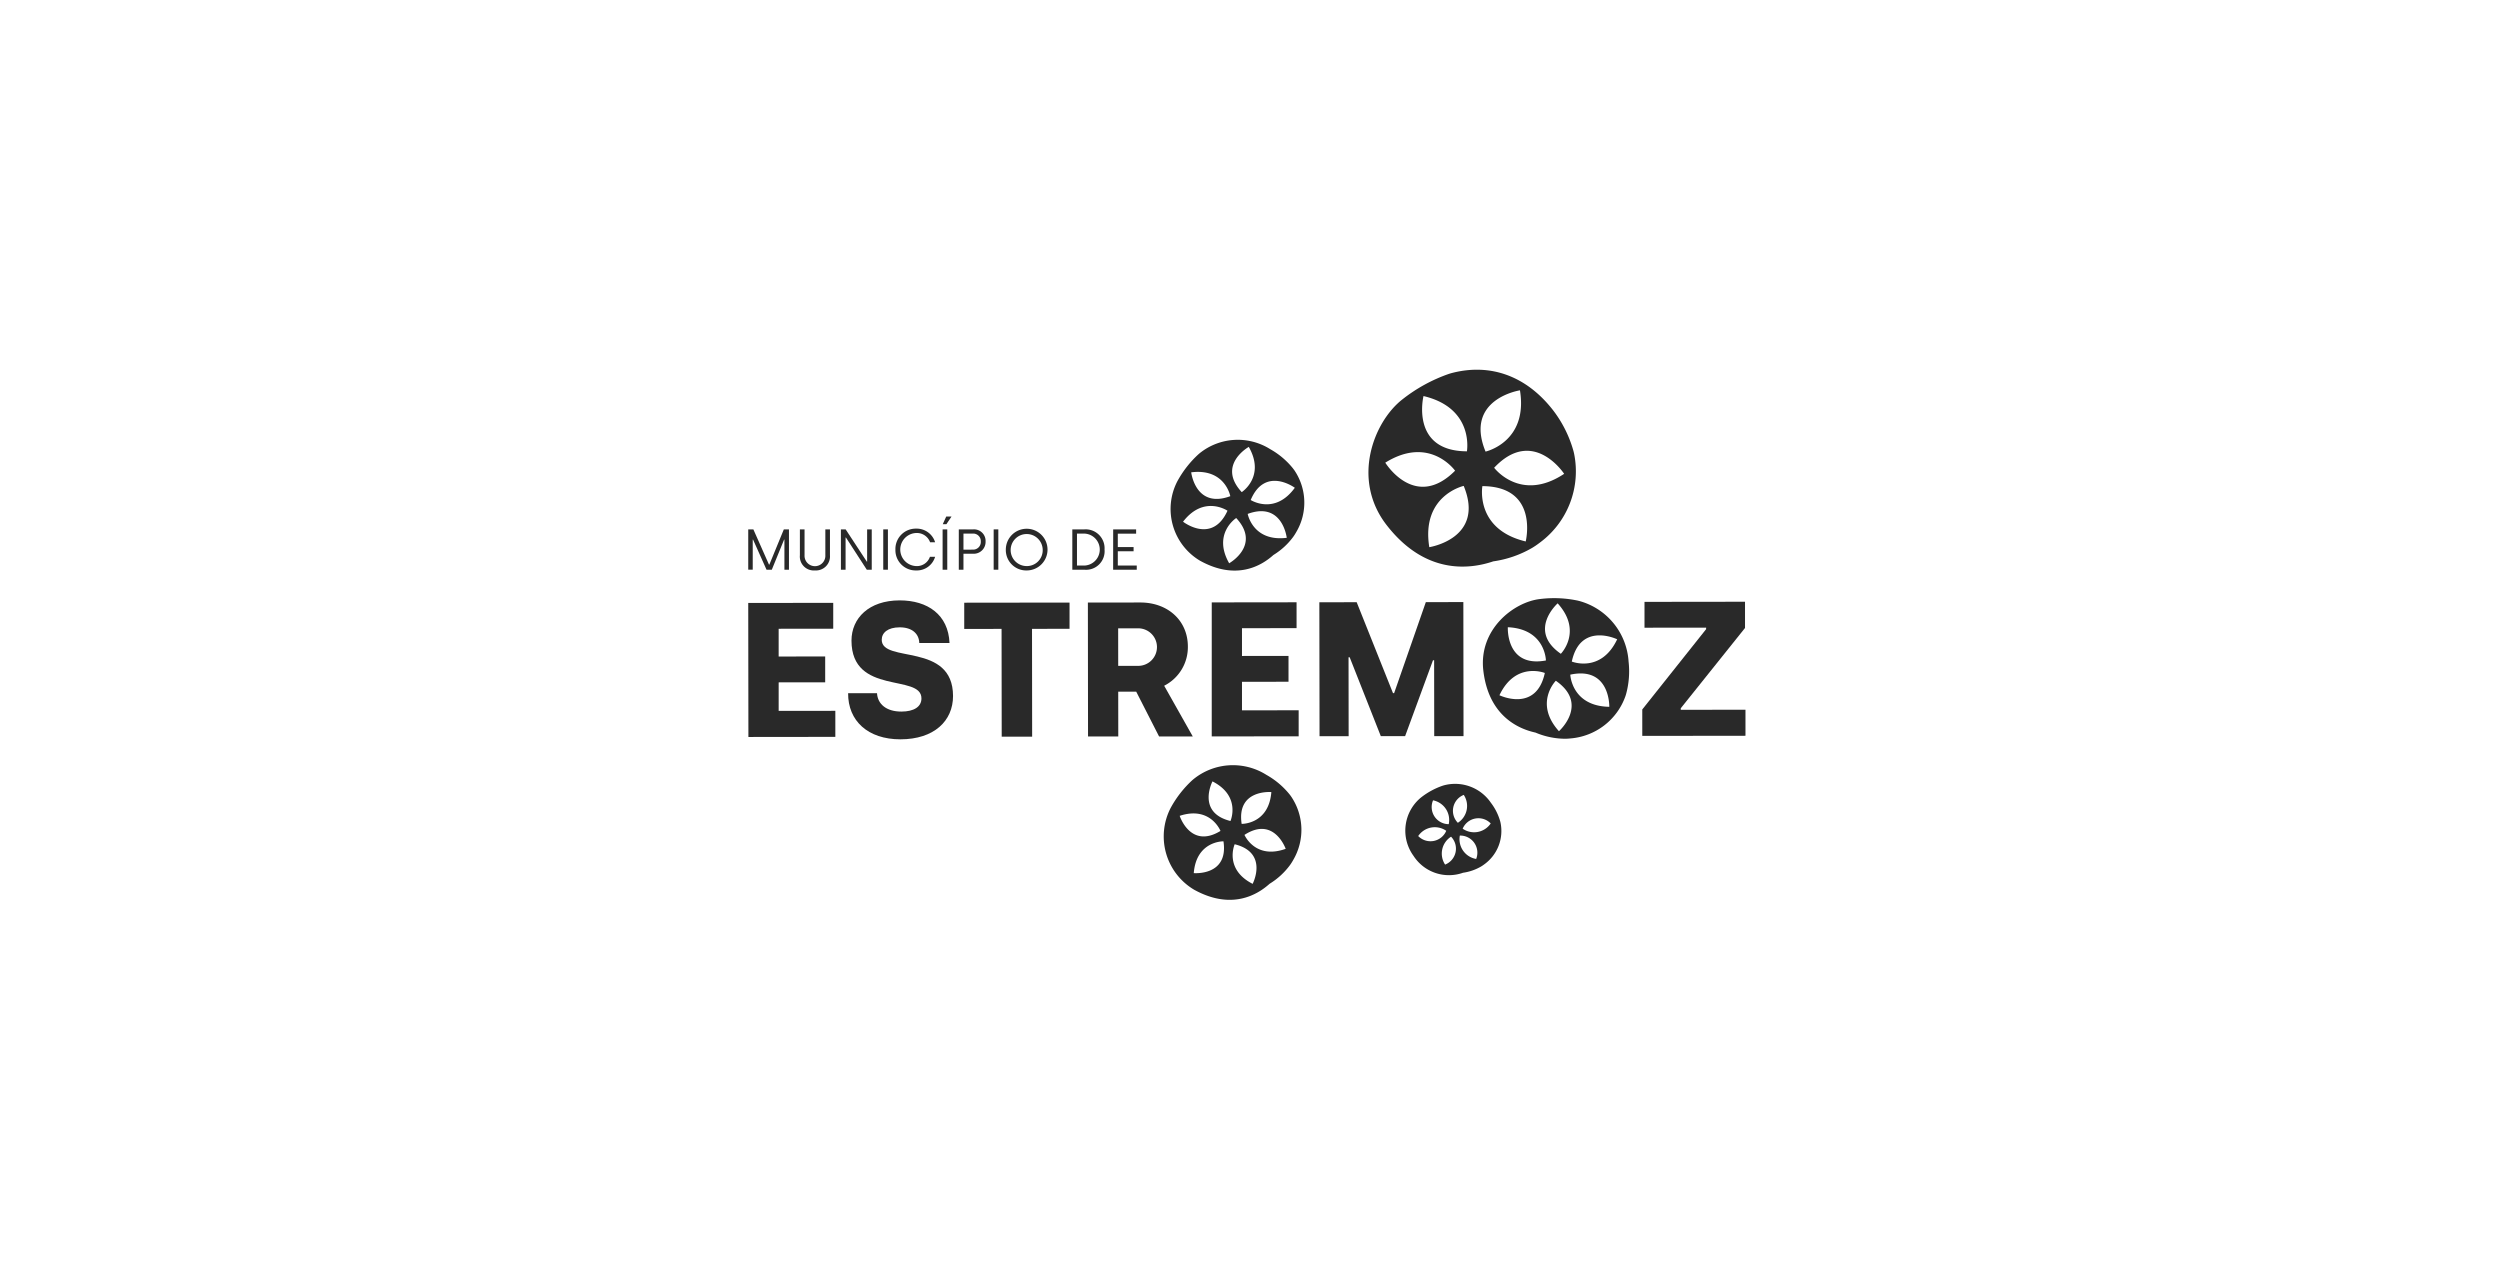 <svg xmlns="http://www.w3.org/2000/svg" xmlns:xlink="http://www.w3.org/1999/xlink" width="284" height="145" viewBox="0 0 284 145">
  <defs>
    <clipPath id="clip-path">
      <rect id="Retângulo_140" data-name="Retângulo 140" width="113.289" height="60.223" fill="#292929"/>
    </clipPath>
    <clipPath id="clip-estremoz">
      <rect width="284" height="145"/>
    </clipPath>
  </defs>
  <g id="estremoz" clip-path="url(#clip-estremoz)">
    <g id="Grupo_139" data-name="Grupo 139" transform="translate(85 42)">
      <path id="Caminho_568" data-name="Caminho 568" d="M0,99.8l.019,15.225,9.875-.012,0-2.958-6.438.008,0-3.241,5.285-.007,0-2.936-5.286.007,0-3.153,6.2-.008,0-2.936Z" transform="translate(0 -73.305)" fill="#292929"/>
      <g id="Grupo_138" data-name="Grupo 138">
        <g id="Grupo_137" data-name="Grupo 137" clip-path="url(#clip-path)">
          <path id="Caminho_569" data-name="Caminho 569" d="M42.741,109.247l3.284,0c.067,1.2,1.025,2.087,2.765,2.085,1.435,0,2.283-.547,2.282-1.5,0-2.828-7.939-.294-7.947-6.558,0-2.545,1.973-4.57,5.475-4.574,3.175,0,5.527,1.624,5.661,4.843l-3.436,0c-.023-1.044-.807-1.783-2.221-1.781-1.349,0-2.044.612-2.043,1.416,0,2.7,8.091.229,8.1,6.384,0,2.828-2.147,4.918-5.975,4.923-3.7,0-5.962-2.1-5.944-5.234" transform="translate(-31.396 -72.497)" fill="#292929"/>
          <path id="Caminho_570" data-name="Caminho 570" d="M96.676,102.654l-4.241.005,0-2.98,11.963-.015,0,2.98-4.263.006.015,12.245-3.458,0Z" transform="translate(-67.898 -73.212)" fill="#292929"/>
          <path id="Caminho_571" data-name="Caminho 571" d="M145.366,99.634l5.959-.007c3.11,0,5.4,2.038,5.4,5.017a4.915,4.915,0,0,1-2.692,4.44l3.248,5.76-3.828,0-2.595-5.086-2.045,0,.006,5.09-3.436,0Zm5.664,7.192a2.133,2.133,0,1,0-.049-4.263l-2.175,0,.005,4.263Z" transform="translate(-106.783 -73.184)" fill="#292929"/>
          <path id="Caminho_572" data-name="Caminho 572" d="M198.383,99.554l9.635-.012,0,2.936-6.2.008,0,3.154,5.285-.007,0,2.936-5.285.007,0,3.241,6.438-.008,0,2.958-9.875.012Z" transform="translate(-145.728 -73.122)" fill="#292929"/>
          <path id="Caminho_573" data-name="Caminho 573" d="M244.435,99.473l4.241-.005,4.124,10.326h.131l3.6-10.336,4.263-.006.019,15.225-3.328,0-.011-8.613h-.131l-3.165,8.617-2.762,0-3.535-8.957h-.13l.011,8.961-3.306,0Z" transform="translate(-179.557 -73.056)" fill="#292929"/>
          <path id="Caminho_574" data-name="Caminho 574" d="M382.649,111.539l7.253-9.122v-.174l-7,.009,0-2.936,11.419-.014,0,2.98-7.3,9.122v.174l7.352-.009,0,2.958-11.723.015Z" transform="translate(-281.087 -72.944)" fill="#292929"/>
          <path id="Caminho_575" data-name="Caminho 575" d="M330.993,105.018a7.626,7.626,0,0,0-5.6-6.918l-.163-.041a13.052,13.052,0,0,0-4.309-.182c-2.972.345-6.973,3.434-6.432,8.117.592,5.1,3.906,6.613,5.928,7.055a8.77,8.77,0,0,0,3.295.7,6.337,6.337,0,0,0,.725-.041,7.236,7.236,0,0,0,6.2-4.806l.058-.183a9.788,9.788,0,0,0,.3-3.7m-8.061-6.653c2.874,3.18.362,5.732.362,5.732-3.825-2.649-.362-5.732-.362-5.732m-6.613,10.441c1.836-3.874,5.156-2.53,5.156-2.53-.982,4.548-5.156,2.53-5.156,2.53m.953-7.727c4.282.2,4.326,3.777,4.326,3.777-4.573.853-4.326-3.777-4.326-3.777m5.806,11.812c-2.871-3.184-.354-5.732-.354-5.732,3.821,2.654.354,5.732.354,5.732m5.721-2.771c-4.286-.074-4.432-3.653-4.432-3.653,4.547-.982,4.432,3.653,4.432,3.653m-4.261-5.14c.982-4.548,5.156-2.53,5.156-2.53-1.836,3.874-5.156,2.53-5.156,2.53" transform="translate(-230.984 -71.827)" fill="#292929"/>
          <path id="Caminho_576" data-name="Caminho 576" d="M288.805,9.5l-.063-.259a13.6,13.6,0,0,0-2.305-4.62C283.4.7,279.271-.8,274.808.406l-.223.069a18.145,18.145,0,0,0-5.258,2.88c-3.289,2.546-5.831,9.1-1.822,14.28,4.372,5.649,9.4,5.062,12.123,4.136a12.188,12.188,0,0,0,4.424-1.534,8.863,8.863,0,0,0,.834-.569A10.059,10.059,0,0,0,288.805,9.5m-17.1-6.508c5.8,1.375,4.932,6.278,4.932,6.278-6.467-.019-4.932-6.278-4.932-6.278m-4.342,7.567c5.057-3.151,7.93.914,7.93.914-4.564,4.581-7.93-.914-7.93-.914m5,9.6c-.951-5.882,3.909-6.96,3.909-6.96,2.46,5.981-3.909,6.96-3.909,6.96m10.3-17.818c.951,5.882-3.909,6.96-3.909,6.96-2.46-5.981,3.909-6.96,3.909-6.96m.653,17.168c-5.8-1.383-4.923-6.284-4.923-6.284,6.467.027,4.923,6.284,4.923,6.284m-3.587-8.371c4.433-4.708,7.953.689,7.953.689-4.966,3.293-7.953-.689-7.953-.689" transform="translate(-194.995 0)" fill="#292929"/>
          <path id="Caminho_577" data-name="Caminho 577" d="M194.785,33.388l-.1-.139a8.864,8.864,0,0,0-2.572-2.168,6.907,6.907,0,0,0-8.045.484l-.116.1a11.823,11.823,0,0,0-2.4,3.081,6.835,6.835,0,0,0,2.6,9.013c4.075,2.25,6.93.6,8.321-.656a7.946,7.946,0,0,0,2.25-2.06,5.751,5.751,0,0,0,.352-.556,6.554,6.554,0,0,0-.282-7.1m-5.116-2.567c1.92,3.375-.8,5.14-.8,5.14-2.864-3.091.8-5.14.8-5.14m-2.1,5.6c-3.953,1.461-4.441-2.71-4.441-2.71,3.853-.481,4.441,2.71,4.441,2.71m-5.368,2.9c2.37-3.076,5.05-1.248,5.05-1.248-1.743,3.836-5.05,1.248-5.05,1.248m5.239,4.721c-1.92-3.375.8-5.14.8-5.14,2.864,3.091-.8,5.14-.8,5.14m2.105-5.607c3.954-1.456,4.437,2.715,4.437,2.715-3.854.476-4.437-2.715-4.437-2.715m.341-1.579c1.634-3.884,5.013-1.39,5.013-1.39-2.282,3.141-5.013,1.39-5.013,1.39" transform="translate(-132.815 -22.054)" fill="#292929"/>
          <path id="Caminho_578" data-name="Caminho 578" d="M192.29,172.754l-.108-.143a9.126,9.126,0,0,0-2.648-2.233,7.112,7.112,0,0,0-8.284.5l-.119.1a12.178,12.178,0,0,0-2.473,3.172,7.038,7.038,0,0,0,2.675,9.281c4.2,2.317,7.136.619,8.568-.675a8.178,8.178,0,0,0,2.317-2.122,5.863,5.863,0,0,0,.363-.572,6.749,6.749,0,0,0-.29-7.308m-2.189-.418c-.292,3.678-3.374,3.613-3.374,3.613-.6-3.959,3.374-3.613,3.374-3.613m-10.413,2.7c3.5-1.153,4.636,1.714,4.636,1.714-3.418,2.085-4.636-1.714-4.636-1.714m1.6,6.508c.292-3.678,3.374-3.613,3.374-3.613.6,3.959-3.374,3.613-3.374,3.613m4.17-5.921c-3.887-.961-2.045-4.5-2.045-4.5,3.286,1.679,2.045,4.5,2.045,4.5m2.517,7.14c-3.284-1.683-2.039-4.5-2.039-4.5,3.886.966,2.039,4.5,2.039,4.5m-.928-5.562c3.358-2.181,4.683,1.582,4.683,1.582-3.471,1.252-4.683-1.582-4.683-1.582" transform="translate(-130.677 -124.357)" fill="#292929"/>
          <path id="Caminho_579" data-name="Caminho 579" d="M292,181.652l-.029-.12a6.308,6.308,0,0,0-1.07-2.144,4.918,4.918,0,0,0-5.4-1.954l-.1.032a8.418,8.418,0,0,0-2.439,1.336,4.866,4.866,0,0,0-.845,6.625,4.79,4.79,0,0,0,5.625,1.919,5.655,5.655,0,0,0,2.053-.712,4.154,4.154,0,0,0,.387-.264A4.667,4.667,0,0,0,292,181.652m-7.663-2.534a2.275,2.275,0,0,1,1.78,2.709,1.943,1.943,0,0,1-1.78-2.709m-1.688,4.057a2.275,2.275,0,0,1,3.186-.594,1.943,1.943,0,0,1-3.186.594m3.055,3.244a2.275,2.275,0,0,1,.676-3.17,1.943,1.943,0,0,1-.676,3.17m2.121-7.919a2.275,2.275,0,0,1-.672,3.171,1.943,1.943,0,0,1,.672-3.171m1.409,7.279a2.274,2.274,0,0,1-1.856-2.657,1.943,1.943,0,0,1,1.856,2.657M287.7,182.34a1.943,1.943,0,0,1,3.186-.595,2.275,2.275,0,0,1-3.186.595" transform="translate(-206.541 -130.201)" fill="#292929"/>
          <path id="Caminho_580" data-name="Caminho 580" d="M0,68.336H.582l1.774,4H2.4l1.643-4h.583v4.581H4.11V69.5H4.071L2.677,72.917h-.6L.55,69.5H.51v3.416H0Z" transform="translate(0 -50.198)" fill="#292929"/>
          <path id="Caminho_581" data-name="Caminho 581" d="M22.1,71.275V68.336h.53v2.932a1.183,1.183,0,1,0,2.362-.007V68.336h.524v2.932A1.6,1.6,0,0,1,23.806,73,1.584,1.584,0,0,1,22.1,71.275" transform="translate(-16.233 -50.198)" fill="#292929"/>
          <path id="Caminho_582" data-name="Caminho 582" d="M39.659,68.336H40.2l2.4,3.659h.039V68.336h.524v4.581H42.6l-2.369-3.659h-.039v3.659h-.53Z" transform="translate(-29.133 -50.198)" fill="#292929"/>
          <rect id="Retângulo_138" data-name="Retângulo 138" width="0.53" height="4.581" transform="translate(15.337 18.138)" fill="#292929"/>
          <path id="Caminho_583" data-name="Caminho 583" d="M62.99,70.391a2.311,2.311,0,0,1,2.356-2.376A2.189,2.189,0,0,1,67.5,69.566H66.93a1.6,1.6,0,0,0-1.584-1.054,1.88,1.88,0,0,0,0,3.757,1.558,1.558,0,0,0,1.564-1.054H67.5a2.163,2.163,0,0,1-2.159,1.551,2.3,2.3,0,0,1-2.35-2.376" transform="translate(-46.271 -49.963)" fill="#292929"/>
          <path id="Caminho_584" data-name="Caminho 584" d="M83.189,64.3h.53v4.581h-.53Zm.412-1.46h.6l-.583.87h-.412Z" transform="translate(-61.109 -46.159)" fill="#292929"/>
          <path id="Caminho_585" data-name="Caminho 585" d="M90.119,68.336h1.643a1.313,1.313,0,0,1,1.4,1.374,1.346,1.346,0,0,1-1.4,1.394H90.649v1.813h-.53Zm1.6,2.3a.871.871,0,0,0,.9-.923.859.859,0,0,0-.9-.9H90.649v1.826Z" transform="translate(-66.2 -50.198)" fill="#292929"/>
          <rect id="Retângulo_139" data-name="Retângulo 139" width="0.53" height="4.581" transform="translate(27.88 18.138)" fill="#292929"/>
          <path id="Caminho_586" data-name="Caminho 586" d="M110.245,70.391a2.369,2.369,0,1,1,2.362,2.376,2.318,2.318,0,0,1-2.362-2.376m4.189,0a1.82,1.82,0,1,0-1.819,1.878,1.8,1.8,0,0,0,1.819-1.878" transform="translate(-80.984 -49.963)" fill="#292929"/>
          <path id="Caminho_587" data-name="Caminho 587" d="M138.706,68.336h1.361a2.149,2.149,0,0,1,2.3,2.291,2.108,2.108,0,0,1-2.3,2.291h-1.361Zm1.361,4.11a1.817,1.817,0,0,0,0-3.632h-.831v3.632Z" transform="translate(-101.891 -50.198)" fill="#292929"/>
          <path id="Caminho_588" data-name="Caminho 588" d="M156.193,68.336H158.8v.484h-2.081v1.525h1.793v.478h-1.793v1.616h2.153v.478h-2.683Z" transform="translate(-114.736 -50.198)" fill="#292929"/>
        </g>
      </g>
    </g>
  </g>
</svg>
